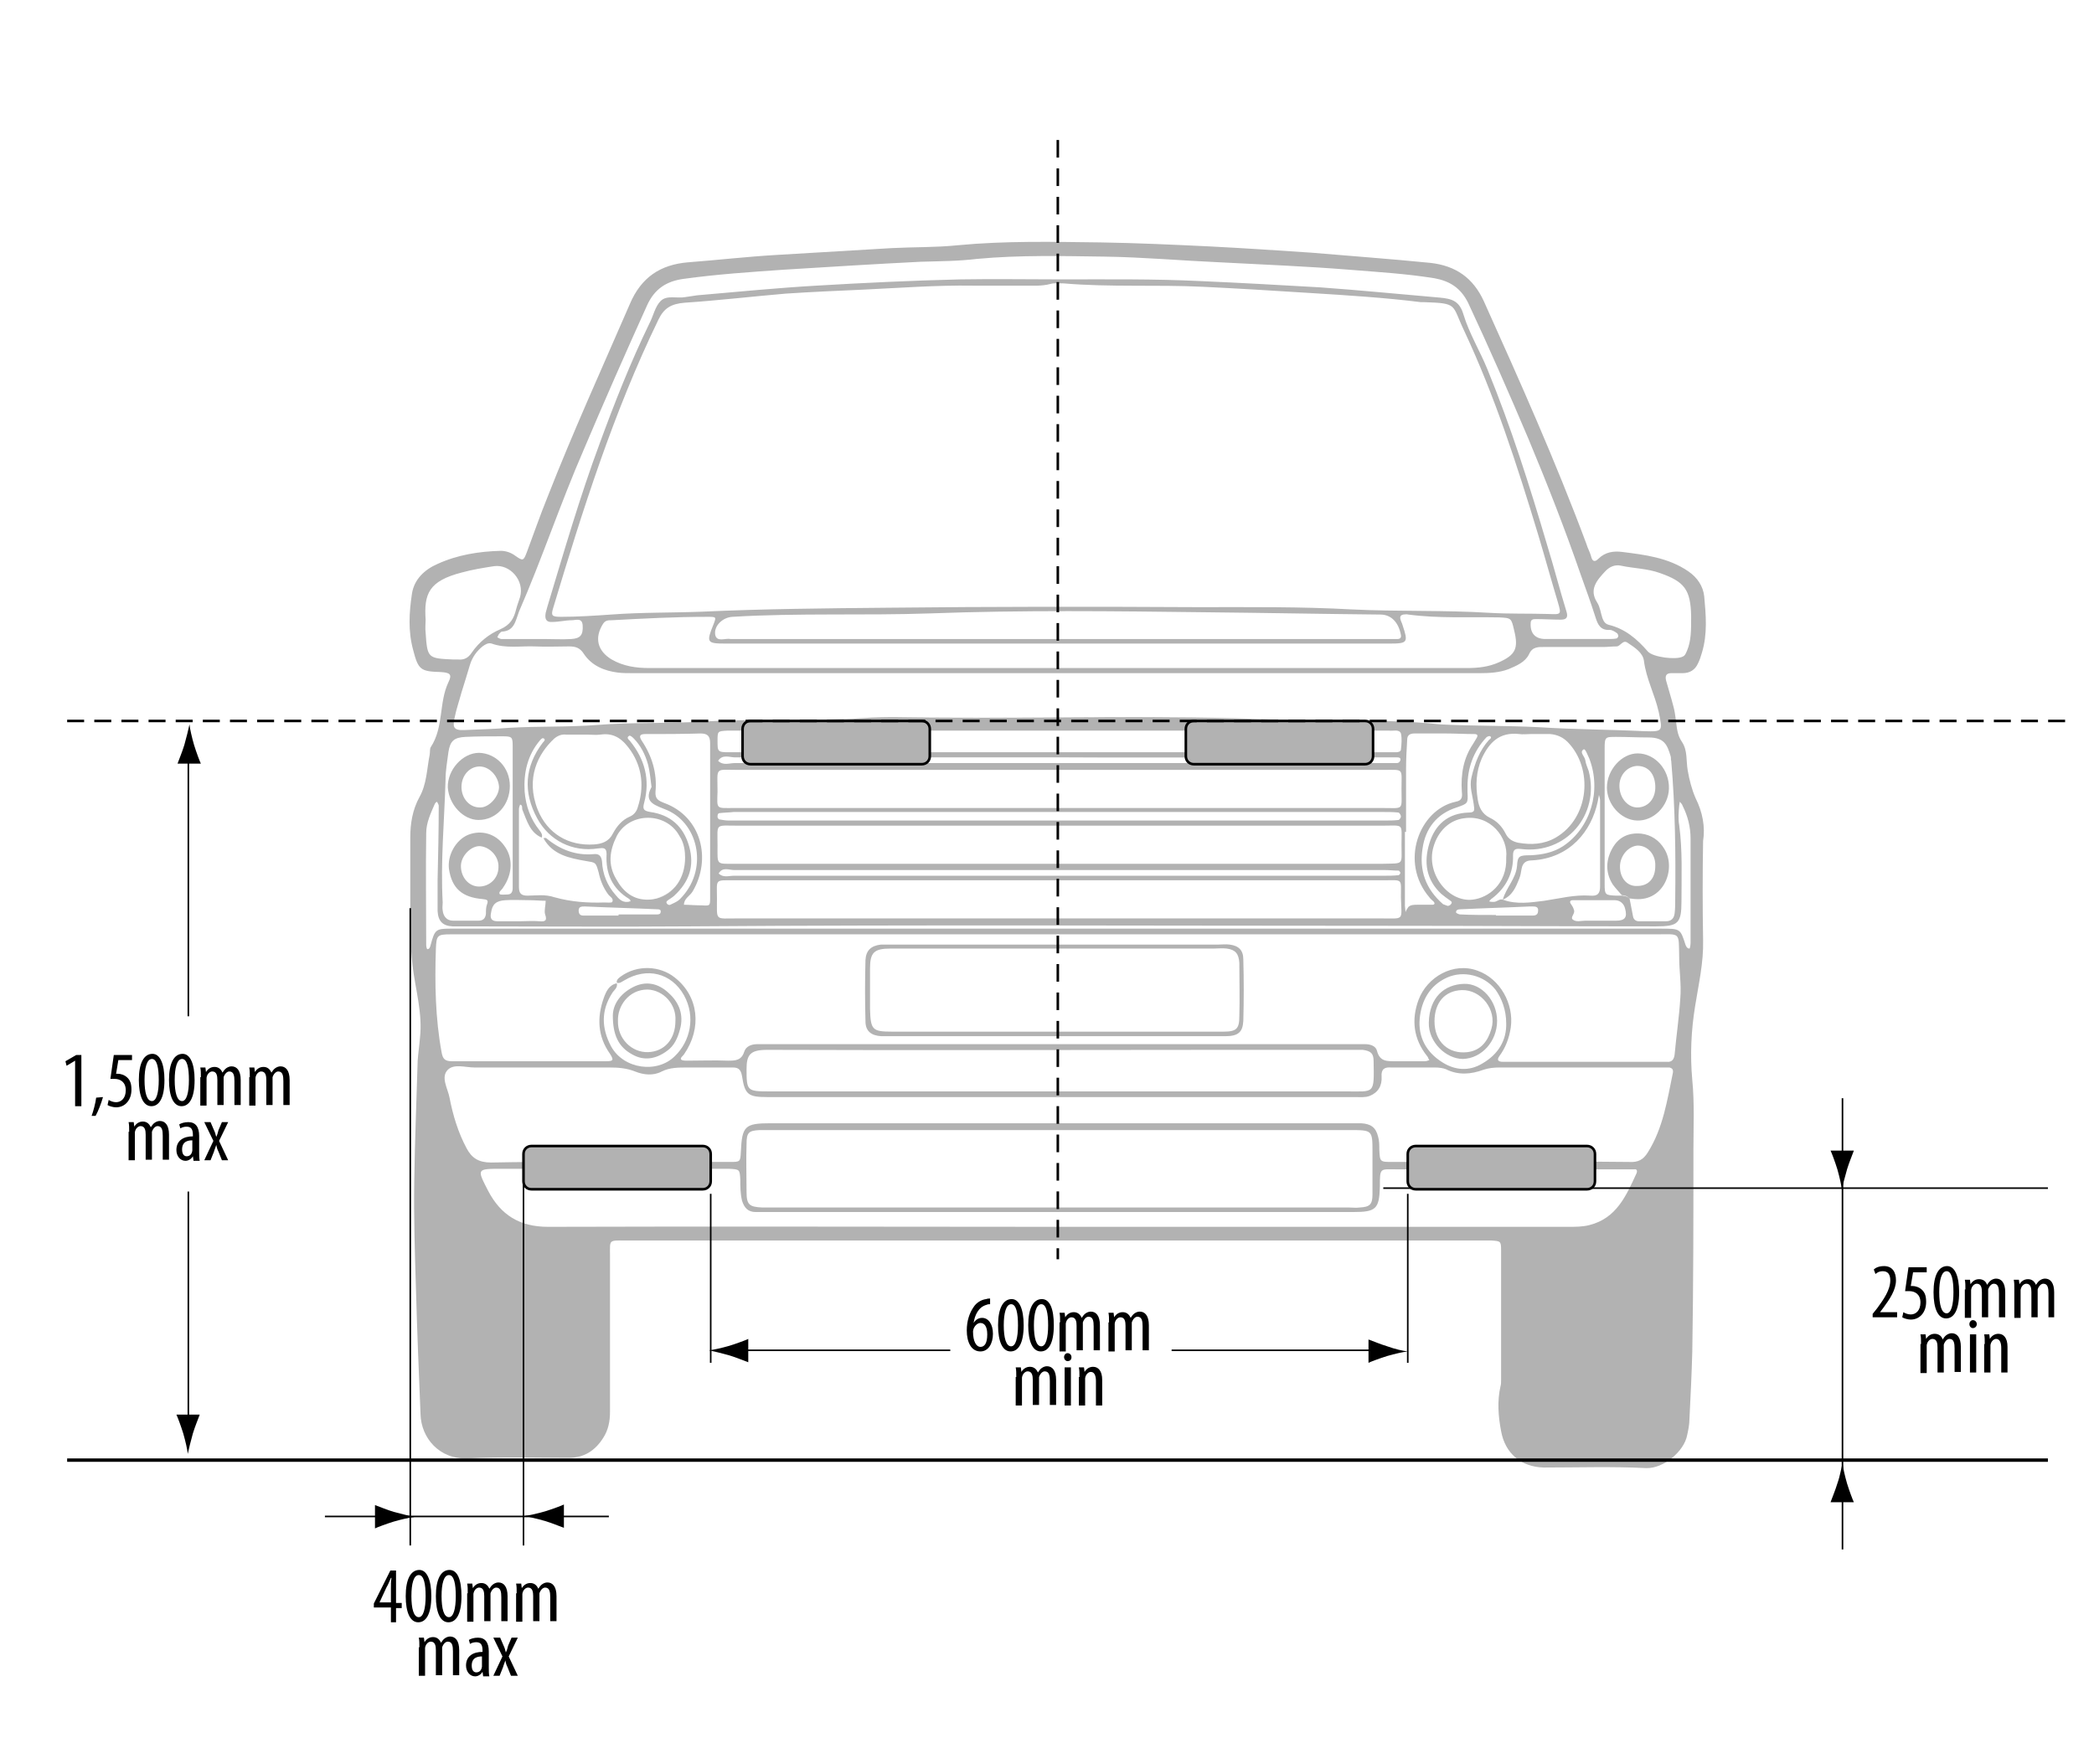 <?xml version="1.0" encoding="UTF-8"?>
<!-- Generator: Adobe Illustrator 19.1.0, SVG Export Plug-In . SVG Version: 6.00 Build 0)  -->
<svg version="1.1" id="Слой_1" xmlns="http://www.w3.org/2000/svg" xmlns:xlink="http://www.w3.org/1999/xlink" x="0px" y="0px" viewBox="0 0 368 310" style="enable-background:new 0 0 368 310;" xml:space="preserve">
<style type="text/css">
	.st0{clip-path:url(#SVGID_2_);fill:#B2B2B2;}
	.st1{clip-path:url(#SVGID_2_);fill:none;stroke:#000000;stroke-width:0.453;}
	.st2{clip-path:url(#SVGID_2_);fill:none;stroke:#000000;stroke-width:0.445;stroke-dasharray:2.985,1.784;}
	.st3{clip-path:url(#SVGID_2_);fill:none;stroke:#000000;stroke-width:0.445;stroke-dasharray:3.097,1.897;}
	.st4{clip-path:url(#SVGID_2_);fill:none;stroke:#000000;stroke-width:0.595;}
	.st5{fill:none;stroke:#000000;stroke-width:0.276;}
	.st6{clip-path:url(#SVGID_4_);}
	.st7{clip-path:url(#SVGID_6_);}
	.st8{clip-path:url(#SVGID_8_);}
	.st9{clip-path:url(#SVGID_10_);}
	.st10{clip-path:url(#SVGID_12_);fill:#B2B2B2;}
	.st11{clip-path:url(#SVGID_12_);fill:none;stroke:#000000;stroke-width:0.453;}
	.st12{clip-path:url(#SVGID_12_);}
	.st13{clip-path:url(#SVGID_14_);}
	.st14{clip-path:url(#SVGID_16_);}
	.st15{clip-path:url(#SVGID_18_);}
	.st16{clip-path:url(#SVGID_20_);}
</style>
<g>
	<defs>
		<rect id="SVGID_1_" x="11.4" y="24.6" width="351.9" height="270"/>
	</defs>
	<clipPath id="SVGID_2_">
		<use xlink:href="#SVGID_1_" style="overflow:visible;"/>
	</clipPath>
	<path class="st0" d="M267.1,129.1c0.6,0.1,1.3,0,2,0c1.1,0,2.3,0,3.4,0c-1.1,0-2.3,0-3.4,0C268.4,129.1,267.8,129.2,267.1,129.1"/>
	<path class="st0" d="M114.1,117.4c24,0,47.9,0,71.9,0h8.8c-3,0-5.9,0-8.8,0C162,117.4,138,117.4,114.1,117.4"/>
	<path class="st0" d="M247.1,135.1c0,3.7,0,7.4,0,11.1v6.8v-6.8C247.1,142.5,247.1,138.8,247.1,135.1"/>
	<path class="st0" d="M96.3,215.6c29.8-0.1,59.7,0,89.5,0c29.9,0,59.9,0,89.8,0c-29.9,0-59.9,0-89.8,0   C156,215.6,126.1,215.5,96.3,215.6"/>
	<path class="st0" d="M156.7,182.1c9.5,0,19,0,28.5,0h8.5h-8.5C175.7,182.1,166.2,182.1,156.7,182.1"/>
	<path class="st0" d="M297.1,156.3L297.1,156.3c0,3.1,0,6.3,0,9.4c0,0.3-0.1,1-0.2,1c-0.4,0-0.6-0.4-0.7-0.7   c-0.9-2.8-0.9-2.8-4.3-2.8c-44.3,0-88.6,0-132.9,0h-79c-0.3,0-0.6,0-0.9,0c-2.5,0-2.7,0.2-3.4,2.8c-0.1,0.4-0.2,0.8-0.6,0.8   c-0.1,0-0.2-0.5-0.2-0.7c0-6.6-0.1-13.1,0-19.7c0-1.8,0.8-3.5,1.5-5.1c0.1-0.2,0.2-0.3,0.4-0.4c0.1,0.2,0.3,0.5,0.3,0.7   c0,4.4-0.1,8.7-0.2,13.1c0,1.8,0,3.6,0,5.4c0.1,1.8,0.9,2.6,2.6,2.7c0.7,0,1.3,0,2,0c13.2,0,26.4,0.1,39.7,0   c40.8-0.3,81.5-0.1,122.3-0.1c15.8,0,31.7,0.1,47.5,0.1c3.9,0,4.5-0.5,4.5-4.4c0-4.5,0.2-8.9-0.4-13.4c-0.2-1.1-0.1-2.3,0-3.4   c0-0.2,0.1-0.5,0.1-0.7c0.2,0.2,0.4,0.4,0.5,0.7c0.9,1.8,1.4,3.7,1.4,5.8C297.1,150.2,297.1,153.3,297.1,156.3 M295.3,175.4   c-0.2,3.3-0.7,6.6-1,9.9c-0.1,0.9-0.5,1.4-1.4,1.3c-0.7,0-1.3,0-2,0c-8.3,0-16.5,0-24.8,0c-0.7,0-1.3,0-2,0c-0.8,0-1.1-0.3-0.6-1   c1.1-1.5,1.7-3.1,2-5c0.6-4.2-1.9-8.6-5.8-10c-4.3-1.6-8.9,1.1-10.4,5.1c-1.3,3.5-0.9,6.9,1.5,9.9c0.2,0.2,0.2,0.5,0.4,0.7   c-0.3,0.1-0.5,0.2-0.8,0.2c-1.7,0-3.4,0-5.1,0c-1.5,0-2.8,0.1-3.3-1.8c-0.2-0.9-1.2-1.2-2.1-1.2c-0.6,0-1.1,0-1.7,0H134.8   c-0.6,0-1.1,0-1.7,0c-1.1,0-2,0.4-2.3,1.3c-0.5,1.6-1.6,1.6-2.9,1.6c-2.4-0.1-4.7,0-7.1,0c-0.4,0-0.9,0-1.1-0.2   c-0.2-0.3,0.3-0.6,0.5-0.9c3.2-4.6,2.6-10.2-1.6-13.5c-2.6-2.1-6.6-2.3-9.5-0.2c-0.4,0.3-0.8,0.6-0.7,1.1c0.5,0.2,0.9-0.2,1.3-0.4   c4-2.4,8.3-1.3,10.5,2.6c2.1,3.8,1.1,8.1-1.6,10.7c-3.1,3.1-9,2.3-11.2-1.7c-1.7-3.2-1.8-6.3,0.2-9.4c0.3-0.5,1-0.9,0.8-1.7   c-1.4,0.3-1.9,1.5-2.3,2.6c-1.2,3.4-1.1,6.7,1.1,9.8c0.7,1.1,0.6,1.3-0.7,1.3c-9,0-18.1,0-27.1,0c-1.2,0-1.6-0.4-1.8-1.6   c-1.1-6-1.2-12.1-1-18.1c0.1-2.4,0.2-2.6,2.6-2.6c11.5,0,23,0,34.5,0c59.1,0,118.2,0,177.4,0c4.3,0,3.9-0.5,4,4   C295.1,170.6,295.5,173,295.3,175.4 M249.5,179c0.3-3.1,1.7-5.8,4.8-7.2c2.9-1.3,6.5-0.4,8.5,2.1c1.1,1.5,1.9,3.6,1.9,5.9   c0.1,3-1.4,5.5-4.2,7.1c-2.3,1.4-4.8,1.2-7-0.2C250.6,184.9,249.2,182.2,249.5,179 M135.2,191.8c-3.9,0-4-0.1-4-3.9   c0-2.5,0.6-3.4,3.6-3.4c26.9,0.1,53.8,0,80.7,0c7.3,0,14.6,0,22,0c0.7,0,1.3,0,2,0c1.4,0.2,1.9,0.6,1.9,2c0.1,5.9,0.2,5.3-4.9,5.3   c-16.8,0-33.7,0-50.5,0v0C169,191.8,152.1,191.8,135.2,191.8 M294,188.5c-1,4.8-1.7,9.7-4.4,14c-0.8,1.3-1.7,1.8-3.3,1.7   c-6.9-0.1-13.9,0-20.8,0c-6.9,0-13.9,0-20.8,0c-2.2,0-2.2,0-2.3-2.2c0-0.8,0-1.5-0.2-2.2c-0.4-1.7-1.3-2.3-3-2.4c-0.7,0-1.3,0-2,0   c-33.9,0-67.9,0-101.8,0c-4.5,0-5,0.5-5.2,5c-0.1,1.8-0.1,1.8-2,1.8c-3.8,0-7.6,0-11.4,0c-10.2,0-20.3-0.1-30.5,0.1   c-2.2,0-3.4-0.8-4.3-2.5c-1.5-2.8-2.4-5.8-3-8.9c-0.3-1.6-1.6-3.6-0.3-4.9c1.1-1.1,3.1-0.4,4.7-0.4c7.9,0,15.8,0,23.7,0   c1.5,0,3,0.1,4.5,0.7c1.5,0.6,3.2,0.8,4.7,0c1.4-0.7,2.9-0.7,4.5-0.7c2.7,0,5.3,0,8,0c1,0,1.4,0.4,1.6,1.5c0.5,3.3,1.1,3.7,4.5,3.7   c34.4,0,68.8,0,103.3,0c0.8,0,1.7,0.1,2.5-0.2c1.5-0.6,2.2-1.8,2.1-3.4c-0.1-1.3,0.5-1.7,1.7-1.6c2.6,0,5.1,0,7.7,0   c0.7,0,1.4,0.1,1.9,0.3c2.2,1.1,4.4,0.9,6.6,0.1c0.9-0.3,1.8-0.4,2.8-0.4c9.5,0,19,0,28.5,0c0.5,0,1,0,1.4,0   C293.7,187.7,294.1,187.8,294,188.5 M131.2,209.5c0-2.9-0.1-5.7,0-8.5c0-2,0.4-2.3,2.3-2.4c0.6,0,1.1,0,1.7,0h51.3v0   c16.9,0,33.8,0,50.7,0c4,0,4,0,4,3.9c0,2.5,0,4.9,0,7.4c0,1.8-0.5,2.2-2.2,2.3c-0.7,0.1-1.3,0-2,0H135.3c-0.5,0-0.9,0-1.4,0   C131.7,212.1,131.2,211.7,131.2,209.5 M287.6,206.2c-1.8,3.9-3.5,7.9-8.3,9.1c-1.2,0.3-2.4,0.3-3.7,0.3c-29.9,0-59.9,0-89.8,0   c-29.8,0-59.7-0.1-89.5,0c-5,0-8.3-2.1-10.5-6.3c-2-3.9-2.1-3.9,2.4-3.9h38.2c0.6,0,1.1,0,1.7,0c1.9,0.1,1.9,0.1,2,1.9   c0,1.2,0,2.4,0.3,3.7c0.4,1.3,1.1,2,2.4,2c0.8,0,1.5,0,2.3,0c34.2,0,68.4,0,102.7,0c4,0,4.6-0.5,4.7-4.5c0-3.4,0-3,3.1-3   c13.2,0,26.4,0,39.6,0c0.7,0,1.3,0,2,0C287.6,205.4,287.8,205.7,287.6,206.2 M78.3,137c0-1.6,0.3-3.2,0.5-4.8c0.3-2,1-2.6,3-2.7   c2.2-0.1,4.4-0.1,6.5-0.1c1.7,0,1.8,0.1,1.8,1.8c0,4.1,0,8.2,0,12.2c0,4.1,0,8.2,0,12.2c0,0.7,0.1,1.6-1,1.6   c-0.5,0-1.2,0.1-1.3-0.1c-0.2-0.4,0.4-0.7,0.6-1.1c1.7-2.4,1.8-5.3,0.2-7.4c-1.5-2.1-4-2.8-6.3-1.9c-2.2,0.9-3.7,3.6-3.4,6   c0.5,3.4,2.3,5,5.9,5.3c0.7,0.1,1.1,0.1,0.8,0.9c-0.2,0.5-0.2,1.1-0.2,1.7c-0.1,0.8-0.5,1.2-1.3,1.2c-1.5,0-3,0-4.5,0   c-1.1,0-1.7-0.8-1.8-1.8c-0.1-0.5,0-0.9,0-1.4C77.4,151.4,78.1,144.2,78.3,137 M74.8,111.2c-0.1-0.8,0-1.7,0-2.3   c-0.3-4.5,0.5-6.8,6.4-8.3c1.8-0.5,3.7-0.8,5.6-1.1c2.9-0.4,5.4,2.6,4.6,5.4c-0.2,0.7-0.5,1.4-0.7,2.2c-0.4,1.6-1,2.7-2.8,3.5   c-1.9,0.8-3.7,2.2-5,4.1c-0.6,0.9-1.3,1.3-2.4,1.2c-0.3,0-0.6,0-0.8,0C75.2,115.7,75.1,115.7,74.8,111.2 M102.6,79   c3.6-8.5,7.3-16.9,11.1-25.3c1.3-2.9,3.4-4.3,6.5-4.7c5.8-0.8,11.7-1.2,17.5-1.6c8-0.5,16.1-1,24.1-1.4c3.3-0.1,6.6-0.1,9.9-0.5   c7.5-0.7,15-0.5,22.5-0.4c6.7,0.1,13.4,0.7,20.2,1c7.6,0.4,15.2,0.7,22.7,1.3c5,0.4,10,0.7,15,1.5c2.7,0.5,4.6,1.7,5.9,4.3   c3.7,7.9,7.2,15.9,10.6,23.9c3.3,7.9,6.4,15.8,9.2,23.9c0.9,2.5,1.8,5,2.6,7.5c0.4,1.3,0.9,2.3,2.5,2.2c0.4,0,0.9,0.3,1.3,0.6   c0.1,0.1,0.2,0.3,0.2,0.5c0,0.1-0.2,0.4-0.3,0.4c-0.5,0.1-0.9,0.1-1.4,0.1c-3.7,0-7.4,0-11.1,0c-1.8,0-2.7-1-2.6-2.8   c0-0.7,0.5-0.7,1-0.7c1.4,0,2.8,0.1,4.3,0.1c1,0,1.3-0.4,1-1.4c-1.2-3.9-2.2-7.8-3.4-11.7c-3.1-10.5-6.4-20.9-10.5-30.9   c-1.3-3.2-3.2-6.3-4.2-9.6c-0.7-2.4-2-2.8-4.2-3c-7-0.6-14-1.3-21-1.8c-7-0.4-14-0.8-21-1.1c-8.2-0.4-16.3-0.3-24.5-0.3   c-5.9,0-11.8-0.1-17.7,0c-8.4,0.2-16.9,0.6-25.3,1.1c-7,0.4-14,1.1-21,1.7c-0.7,0.1-1.3,0.2-2,0.3c-1.5,0.3-3.3-0.4-4.4,0.7   c-1,1-1.3,2.7-2,4c-3.3,6.8-6.1,13.9-8.7,21c-3.5,9.4-6.3,19.1-9.2,28.7c-0.1,0.4-0.2,0.7-0.3,1.1c-0.2,1.1,0.1,1.7,1.2,1.6   c1.1,0,2.3-0.3,3.4-0.3c0.7,0,1.8-0.5,1.9,0.9c0.1,1.7-0.4,2.3-2,2.4c-1.6,0.1-3.2,0-4.9,0c-2.5,0-4.9,0-7.4,0   c-0.2,0-0.5-0.2-0.7-0.3c0.1-0.2,0.2-0.5,0.4-0.7c0.1-0.1,0.3-0.3,0.4-0.3c2.2-0.1,2.4-1.9,3-3.5C95.3,98.1,98.5,88.4,102.6,79    M282.2,100.3c0.7-0.7,1.6-1.1,2.6-0.9c2.3,0.5,4.7,0.5,6.9,1.3c4.3,1.5,5.4,2.9,5.5,7.5c0,0.3,0,0.6,0,0.4c0,2.2,0,4-0.7,5.7   c-0.2,0.4-0.3,0.9-0.8,1.1c-1.2,0.6-5.2,0.1-6.1-0.9c-1.9-2.2-4-4-6.9-4.7c-0.7-0.2-0.9-0.7-1.1-1.2c-0.3-0.9-0.4-1.9-0.9-2.7   C279.2,103.6,280.6,102,282.2,100.3 M264.1,158.1c-0.6-0.2-1,0.4-1.6,0.4c-0.3,0-0.5,0-0.8-0.1c0.2-0.2,0.3-0.4,0.5-0.5   c2.5-1.9,3.8-4.5,3.7-7.6c0-1.1,0.5-1.2,1.4-1.1c7.9,1,13.9-6,11.9-13.7c-0.2-0.6-0.5-1.2-0.6-1.9c-0.1-0.7-1.1-1.4-0.3-1.9   c0.3-0.2,0.7,1,1,1.6c2.2,5.7,0.2,12.2-4.6,15.4c-1.7,1.1-3.6,1.5-5.7,1.6c-2,0-2.3,0.1-2.4,1.9C266.4,154.4,264.7,156,264.1,158.1   c1.7-0.7,2.3-2.2,2.9-3.7c0.2-0.5,0.3-1.1,0.4-1.7c0.2-1.1,0.8-1.5,1.9-1.5c6.6-0.4,10.4-5.1,11.5-10.4c0.1-0.4,0.1-0.7,0.2-1.1   c0.1,0.3,0.2,0.7,0.2,1c0,5,0,10.1,0,15.1c0,1.3-0.5,1.7-1.7,1.6c-2.8-0.2-5.4,0.5-8.1,0.9C269,158.6,266.5,159,264.1,158.1    M251.9,148.9c0.8-2.9,2.9-4.8,5.4-5.1c4.6-0.7,7.8,3.4,7.4,6.9c0.2,4.7-3.2,7.1-5.9,7.4C254.5,158.6,250.6,153.5,251.9,148.9    M250,149.1c0.5-3.5,2.5-6.1,6-7.2c2-0.7,2-0.7,1.9-2.7c0-0.3,0-0.6,0-1c0-3.2,1-6.1,3.3-8.6c0.2-0.2,0.6-0.3,0.7-0.2   c0.3,0.2,0,0.5-0.2,0.6c-1.7,1.9-2.5,4.1-3.1,6.6c-0.4,1.7,0.2,3.2,0.4,4.8c0.1,0.9,0.3,1.4-0.9,1.4c-3.6,0.1-5.9,2.1-6.9,5.4   c-1,3.3-0.6,6.4,2.1,8.9c0.5,0.4,1,0.8,1.6,1.2c0.3,0.2,0.3,0.4,0,0.7c-0.1,0.1-0.3,0.2-0.5,0.2c-0.3-0.1-0.5-0.2-0.8-0.3   C250.5,156.2,249.4,152.9,250,149.1 M247.1,146.2c0-3.7,0-7.4,0-11.1c0-1.7,0.1-3.4,0.2-5.1c0-0.9,0.6-1.1,1.3-1.1   c1.8,0,3.6,0,5.4,0c1.7,0,3.4,0.1,5.1,0.1c0.5,0,0.7,0.2,0.4,0.7c-0.2,0.3-0.4,0.7-0.6,1c-1.7,2.5-2.2,5.3-2,8.4   c0.1,0.9,0.1,1.6-1.1,1.8c-6.4,1.4-9.9,10.6-4.6,16.8c0.2,0.3,0.5,0.5,0.8,0.8c0.2,0.3,0.1,0.5-0.3,0.5c-0.9,0-1.7,0-2.6,0   c-0.6,0-1.2,0-1.6,0.4c-0.2,0.3-0.4,0.6-0.5,0.9c0-0.4-0.1-0.8-0.1-1.1c0-2.1,0-4.2,0-6.3V146.2z M275.5,130.4   c4.5,4.6,3.9,13.3-2.1,16.8c-2.1,1.2-4.3,1.3-6.6,0.9c-0.9-0.2-1.7-0.6-2.2-1.6c-0.6-1.2-1.5-2.2-2.8-2.8c-1.4-0.7-1.9-1.9-2.1-3.2   c-0.4-2.5-0.3-4.9,0.7-7.2c1.3-2.8,3.1-4.7,6.6-4.3c0.6,0.1,1.3,0,2,0c1.1,0,2.3,0,3.4,0C273.7,129.1,274.7,129.6,275.5,130.4    M261.8,107.7c-8.1-0.5-16.1-0.2-24.2-0.6c-9-0.5-18-0.4-27.1-0.4c-18.2-0.1-36.3-0.1-54.5,0.1c-10.9,0.1-21.8,0.2-32.7,0.7   c-5.3,0.2-10.6,0.1-15.9,0.5c-2.9,0.2-5.9,0.4-8.8,0.4c-1.6,0-1.8-0.2-1.4-1.5c5.2-17.3,10.6-34.4,18.5-50.7c1-2.1,2.3-2.8,4.6-3   c6-0.4,11.9-1.1,17.8-1.6c4.5-0.3,9.1-0.5,13.6-0.7c6.4-0.3,12.9-0.8,19.3-0.7c3,0,6.1,0,9.1,0c1.5,0,3,0.1,4.5-0.3   c0.7-0.2,1.5-0.1,2.3-0.1c8.2,0.7,16.3,0.2,24.5,0.6c6.3,0.3,12.7,0.7,19,1.1c6.4,0.4,12.9,0.8,19.3,1.6c0.2,0,0.4,0,0.6,0   c6,0.2,4.8,0.4,7,5c5.4,11.5,9.3,23.6,13,35.8c1.2,4,2.3,8,3.5,12c0.6,2.1,0.6,2.1-1.7,2C268.6,107.8,265.2,107.9,261.8,107.7    M128.7,108.4c11.6-0.7,23.2-0.2,34.7-0.6c16.2-0.6,32.5-0.4,48.7-0.2c10.1,0.1,20.3,0.3,30.5,0.4c1.9,0,3.2,1.4,3.6,3.6   c0.1,0.5-0.2,0.7-0.6,0.7c-0.9,0-1.7,0-2.6,0c-19,0-38,0-57,0h-56.7c-0.3,0-0.6,0-0.9,0c-0.9-0.2-2.4,0.6-2.7-0.7   C125.4,110,127,108.5,128.7,108.4 M127.5,113.1c38.9,0,77.8,0,116.7,0c3.2,0,3.3-0.2,2.3-3.2c-0.1-0.4-0.3-0.7-0.4-1.1   c-0.1-0.5,0.1-0.7,0.5-0.8c0.3,0,0.6-0.1,0.9,0c5.3,0.7,10.6,0.4,15.9,0.5c2.2,0.1,2.2,0.1,2.7,2.3c0.8,3.2,0.2,4.3-2.7,5.6   c-1.8,0.8-3.6,1-5.6,1c-21,0-42,0-63,0H186c-24,0-47.9,0-71.9,0c-2.3,0-4.5-0.3-6.6-1.5c-2.5-1.5-3.1-3.8-1.5-6.3   c0.4-0.6,0.9-0.6,1.5-0.6c5.6-0.3,11.2-0.6,16.8-0.6c1.6,0,1.6,0,1.1,1.3C124.1,112.9,124.2,113.1,127.5,113.1 M121.7,156.7   c3.4-5.7,1.6-13.2-5-15.6c-1-0.4-1.6-0.7-1.5-2c0.3-3.2-0.6-6.2-2.4-8.9c-0.6-0.9-0.3-1.2,0.6-1.2c3.2,0,6.5,0,9.7-0.1   c1.2,0,1.7,0.4,1.7,1.7c0,4.6,0,9.3,0,14c0,4.4,0,8.7,0,13.1c0,1.5,0,1.5-1.5,1.4c-0.1,0-0.2,0-0.3,0c-0.9,0-1.9-0.1-2.8-0.1   C120.2,157.9,121.2,157.5,121.7,156.7 M117.4,158.2c0.4-0.3,0.8-0.5,1.1-0.8c2.6-2.4,3.6-5.2,2.6-8.7c-1-3.5-3.3-5.5-6.8-6   c-1.2-0.2-1.4-0.5-1.1-1.6c1.1-4.1,0.1-7.7-2.5-10.9c-0.2-0.2-0.7-0.6-0.1-0.9c0.1-0.1,0.5,0.2,0.7,0.4c1.3,1.3,2.1,2.9,2.6,4.7   c0.3,1.2,0.4,2.4,0.6,3.9c-1.5,2.8,0.7,3.2,2.8,4.1c5.6,2.5,7.2,10.6,2.2,15.6c-0.5,0.5-1.1,0.7-1.7,1c-0.1,0.1-0.4,0-0.5-0.1   C117,158.6,117.1,158.4,117.4,158.2 M115.4,157.9c-0.4,0.1-0.9,0.2-1.4,0.2c-2.7,0.1-4.5-1.4-5.7-3.6c-1.5-2.5-1.2-5,0.1-7.6   c2.1-4,8.1-4.3,10.7-0.5c0.2,0.3,0.4,0.7,0.6,1c0.5,1,0.7,2.1,0.7,3.3C120.4,154.4,118.4,157.1,115.4,157.9 M102.8,159.3   c4.3,0.2,8.5,0.3,12.8,0.5c0.3,0,0.6,0.1,0.5,0.5c0,0.3-0.3,0.4-0.6,0.4c-2.3,0-4.6,0-6.8,0v0.2c-1.9,0-3.8,0-5.7,0   c-0.6,0-1.2,0.1-1.3-0.7C101.6,159.3,102.2,159.3,102.8,159.3 M97.4,129.8c0.6-0.5,1.3-0.8,2.1-0.7c1.2,0,2.5,0,3.7,0v0   c0.8,0,1.5,0.1,2.3,0c2.6-0.4,4.1,1,5.4,2.9c2,3,2.3,6.4,1.2,9.8c-0.2,0.8-0.7,1.4-1.4,1.7c-1.4,0.6-2.3,1.7-3,3   c-0.7,1.4-1.9,1.8-3.3,1.9c-4.5,0.3-8.2-1.9-9.9-6.1C92.3,136.7,94.6,132.4,97.4,129.8 M92.7,157.4c-1.1,0-1.5-0.4-1.5-1.5   c0-4.6,0-9.1,0-13.7c0-0.3,0.1-0.5,0.2-0.8c0.5,0.1,0.3,0.6,0.4,0.9c0.8,1.9,1.3,4,3.4,4.9c0.2-0.5-0.1-0.9-0.4-1.3   c-1.6-2-2.4-4.3-2.6-6.8c-0.2-3.3,0.5-6.4,2.7-9c0.2-0.2,0.4-0.5,0.7-0.3c0.3,0.2,0,0.5-0.2,0.7c-3.2,4.2-3.5,8.7-1,13.3   c2.1,3.9,6.2,6,10.7,5.3c0.9-0.1,1.5-0.2,1.5,1c-0.2,3.4,1,6.1,4,7.9c0.1,0.1,0.2,0.2,0.2,0.4c-0.2,0-0.3,0.1-0.5,0.1   c-1,0.1-1.6-0.6-2.1-1.2c-1.5-1.7-2.3-3.7-2.4-5.9c-0.1-0.9-0.5-1.4-1.4-1.3c-3.2,0.3-6-0.8-8.4-2.8c-0.1-0.1-0.4,0-0.5,0   c1.6,2.9,4.5,3.5,7.4,4c1.8,0.3,1.8,0.2,2.3,2c0.3,1.4,0.8,2.7,1.7,3.9c0.3,0.4,1,0.7,0.7,1.3c-0.1,0.2-0.9,0.1-1.4,0.1   c-2.9,0.1-5.8-0.1-8.7-0.9C95.7,157.1,94.2,157.4,92.7,157.4 M84.2,155.8c-1.8,0-3.2-1.6-3.2-3.6c0-1.8,1.8-3.6,3.4-3.5   c1.8,0.2,3.3,1.9,3.2,3.7C87.6,154.3,86.1,155.8,84.2,155.8 M87.4,161.9c-1.1,0-1.3-0.6-1.1-1.5c0.2-1.5,0.9-2.1,2.5-2.2   c1.4-0.1,2.8,0,4.3,0c0.9,0,1.9,0.1,2.8,0.1c0,0.8-0.3,1.7-0.1,2.4c0.4,1.1,0,1.3-1,1.2c-1.1-0.1-2.3,0-3.4,0v0   C90.1,161.9,88.7,161.9,87.4,161.9 M235.4,126.5c-2.9,0-6.8,0.1-10.7,0c-20.3-0.9-40.7-0.2-61-0.4c-4,0-8-0.2-12,0.1   c-9.4,0.6-18.8,0.1-28.2,0.6c-6.2,0.4-12.4,0.1-18.5,0.6c-5.1,0.4-10.3,0.2-15.4,0.5c-2.6,0.2-5.3,0.3-8,0.4   c-2.1,0.1-2-0.7-1.7-2.2c0.3-1.5,0.8-2.9,1.2-4.4c0.5-1.6,1-3.2,1.5-4.9c0.4-1.3,1.2-2.4,2.2-3.2c0.4-0.3,1-0.7,1.6-0.5   c2.5,0.9,5.1,0.4,7.6,0.5c2,0.1,4,0,6,0c1.1,0,1.9,0.2,2.6,1.3c1.4,2.1,3.6,3,6,3.3c0.8,0.1,1.7,0.1,2.6,0.1c49.6,0,99.3,0,148.9,0   c1.7,0,3.4-0.1,5-0.7c1.4-0.6,2.9-1.2,3.6-2.6c0.6-1.4,1.7-1.3,2.8-1.3c3.4,0,6.8,0,10.3,0c0.7,0,1.5-0.1,2.3-0.1   c0.7,0,1.1-1.3,2-0.6c1.2,0.8,2.6,1.7,2.8,3.1c0.4,3.2,1.9,5.9,2.6,9c0.7,3.4,0.8,3.5-2.5,3.4c-6.2-0.3-12.3-0.3-18.5-0.7   c-5.8-0.3-11.6-0.2-17.4-0.5C247.6,126.7,242,126.7,235.4,126.5 M246.2,131.7c0,0.4-0.5,0.5-0.9,0.5c-0.7,0-1.3,0-2,0   c-38,0-76,0-114,0c-0.4,0-0.8,0-1.1,0c-2.1,0-2.1-0.1-2.1-2c0-1.7,0-1.7,1.7-1.8c0.7,0,1.3,0,2,0h56.7h55.9c0.6,0,1.2,0,1.7,0   c0.7,0.1,1.8-0.3,2.1,0.5C246.4,129.8,246.3,130.8,246.2,131.7 M246.2,143.5c0,0.2-0.3,0.6-0.4,0.6c-0.8,0.1-1.7,0.1-2.6,0.1   c-34.8,0-69.5,0-104.3,0c-3.6,0-7.2,0-10.8,0c-0.6,0-1.1-0.1-1.7-0.2c-0.1,0-0.3-0.3-0.3-0.4c0-0.3,0-0.6,0.3-0.7   c0.8-0.1,1.7-0.1,2.5-0.2c19.1,0,38.2,0,57.3,0c19,0,38,0,57,0c0.9,0,1.7,0,2.6,0.1C246,142.9,246.2,143.3,246.2,143.5    M126.2,133.7c0.8-1.2,2-0.6,3-0.6c19,0,38,0,57,0c18.9,0,37.8,0,56.8,0c0.9,0,1.7,0,2.6,0c0.3,0,0.6,0.1,0.5,0.5   c-0.1,0.3-0.3,0.5-0.6,0.5c-0.8,0-1.5,0-2.3,0c-38,0-76.1,0-114.1,0C128.2,134.1,127.1,134.6,126.2,133.7 M129.8,135.3   c37.7,0,75.4,0,113.2,0c3.8,0,3.3-0.4,3.3,3.3c0,3.9,0.5,3.4-3.3,3.4c-18.9,0-37.8,0-56.7,0c-19.1,0-38.2,0-57.3,0   c-3.2,0-3,0.3-2.9-2.9C126.1,134.7,125.5,135.3,129.8,135.3 M243,151.8c-18.9,0-37.8,0-56.7,0c-19,0-38,0-57,0   c-3.5,0-3.2,0.3-3.2-3.2c0-4-0.5-3.5,3.5-3.5c37.8,0,75.6,0,113.4,0c3.8,0,3.3-0.5,3.3,3.3C246.3,152.1,246.8,151.7,243,151.8    M126.3,153.5c0.7-1.2,1.8-0.6,2.7-0.6c38.1,0,76.2,0,114.3,0c0.8,0,1.7,0.1,2.5,0.1c0.1,0,0.3,0.3,0.3,0.4c0,0.1-0.2,0.4-0.3,0.4   c-0.9,0.1-1.7,0.1-2.5,0.1c-19,0-38,0-57,0c-19.1,0-38.2,0-57.3,0C128.1,153.9,127.1,154.3,126.3,153.5 M242.7,161.4   c-37.7,0-75.4,0-113.2,0c-3.9,0-3.5,0.5-3.5-3.5c0-3.5-0.5-3.2,3.2-3.2c19.1,0,38.2,0,57.3,0c18.9,0,37.8,0,56.7,0c3.4,0,3-0.4,3,3   C246.3,161.9,246.9,161.4,242.7,161.4 M256.6,160.7c-0.2,0-0.6-0.2-0.7-0.3c-0.1-0.5,0.4-0.6,0.7-0.6c4.1-0.2,8.1-0.3,12.2-0.5   c0.2,0,0.4,0,0.6,0c0.5,0,1,0.1,0.9,0.8c0,0.6-0.4,0.8-0.9,0.8c-2.2,0-4.4,0-6.5,0v-0.1C260.7,160.8,258.6,160.8,256.6,160.7    M276.6,159.9c-0.1-0.4-0.3-0.7-0.5-1c-0.3-0.4-0.2-0.7,0.3-0.7c2.5,0,4.9,0,7.4,0c0.9,0,1.6,0.6,1.8,1.5c0.4,1.5,0,2.1-1.6,2.1   c-1.1,0-2.3,0-3.4,0c-0.7,0-1.3,0-2,0c-0.7,0-1.6,0.3-2.2-0.2C275.9,161.2,276.9,160.5,276.6,159.9 M293.6,132.9   c0.1,0.3,0,0.6,0.1,0.8c0.7,8.1,0.8,16.3,0.7,24.5c0,0.8,0,1.5-0.1,2.3c-0.1,0.9-0.6,1.4-1.5,1.4c-1.6,0-3.2,0-4.8,0   c-0.5,0-0.9-0.3-1-0.8c-0.2-1-0.4-2-0.6-3.1c-0.3-0.5-0.8-0.5-1.3-0.6c-0.4,0-0.8,0-1.1,0c-1.9-0.1-2-0.1-2-2.1   c0-7.9,0-15.8,0-23.7c0-2.1,0.1-2.1,2-2.1c1.9,0,3.8,0.1,5.7,0.1C292.5,129.6,293,130.9,293.6,132.9 M298,140.3   c-0.7-1.6-1.1-3.2-1.4-4.9c-0.3-1.7,0-3.5-1-5c-0.9-1.3-0.9-2.6-1.1-4c-0.1-0.7-0.2-1.5-0.4-2.2c-0.4-1.6-0.9-3.1-1.3-4.6   c-0.2-0.8,0-1.3,0.9-1.3c0.7,0,1.3,0,2,0c1.3,0,2.2-0.6,2.7-1.7c0.3-0.6,0.5-1.2,0.7-1.9c1-3.3,0.7-6.6,0.4-9.9   c-0.2-1.8-1.2-3.3-2.8-4.4c-3.5-2.4-7.6-2.9-11.6-3.4c-1.5-0.2-3,0-4.2,1.2c-0.7,0.7-1.1,0.4-1.3-0.5c-0.2-0.7-0.6-1.4-0.8-2.1   C273.4,81.1,267.1,67,260.8,53c-1.9-4.2-5-6.3-9.4-6.8c-7-0.7-14-1.2-21-1.8c-6-0.4-11.9-0.8-17.9-1.1c-6.3-0.3-12.7-0.6-19.1-0.7   c-8.3-0.1-16.7-0.3-25.1,0.5c-3.9,0.4-7.8,0.3-11.6,0.5c-6.7,0.4-13.4,0.8-20.2,1.2c-5.2,0.3-10.4,0.9-15.6,1.3   c-4.8,0.4-8.2,2.6-10.2,7.3c-4.9,11.3-10,22.5-14.5,34c-1.3,3.2-2.4,6.4-3.6,9.6c-0.6,1.6-0.7,1.6-2,0.7c-0.8-0.6-1.7-0.9-2.6-0.9   c-3.8,0.1-7.6,0.7-11.1,2.3c-2.3,1-4.1,2.7-4.5,5.2c-0.5,3.3-0.7,6.6,0.2,9.9c0.9,3.5,1.3,3.8,4.8,3.9c1.7,0.1,2.1,0.4,1.4,1.8   c-1.7,3.6-0.8,7.9-3.1,11.4c-0.2,0.3-0.1,0.9-0.2,1.4c-0.5,2.5-0.5,5.1-1.8,7.4c-1.2,2.2-1.6,4.6-1.6,7.1c0,5.5,0,11,0,16.5   c0,2,0.2,4,0.4,6c0.5,4.2,1.8,8.4,1.3,12.7c-0.1,1.3-0.3,2.6-0.4,4c-0.2,7-0.5,14-0.6,21.1c-0.1,6.4,0.1,12.7,0.3,19.1   c0.2,7.3,0.5,14.6,0.8,21.9c0.1,4.2,3.3,8,8.3,7.8c5.9-0.3,11.8-0.1,17.7-0.1c2.8,0,4.7-1.3,6.1-3.5c0.9-1.4,1.2-2.9,1.2-4.6   c0-9.1,0-18.3,0-27.4c0-2.9-0.3-2.7,2.8-2.7c0.6,0,1.1,0,1.7,0h73.6h74.7c0.7,0,1.3,0,2,0c1.7,0.1,1.8,0.1,1.8,1.7   c0,7.6,0,15.2,0,22.8c0,0.4,0,0.8-0.1,1.1c-0.6,2.6-0.4,5.3,0.1,7.9c0.7,3.9,3.5,6.3,7.5,6.4c6,0,12-0.2,18,0.1   c3.1,0.1,6.7-3,7.2-5.8c0.2-0.9,0.4-1.9,0.4-2.8c0.2-4,0.4-8,0.5-11.9c0.2-11.8,0.2-23.6,0.2-35.4c0-4.1,0.2-8.2-0.2-12.3   c-0.4-4.4-0.2-8.7,0.5-13c0.6-3.8,1.5-7.6,1.4-11.6c-0.1-5.8-0.1-11.6,0-17.4C299.7,145.3,299.2,142.7,298,140.3"/>
	<path class="st0" d="M120.4,150.7c0-1.2-0.2-2.3-0.7-3.3C120.2,148.4,120.4,149.5,120.4,150.7c0,3.7-2,6.4-5,7.1   C118.4,157.2,120.4,154.4,120.4,150.7"/>
	<path class="st0" d="M243.1,133.1c-18.9,0-37.8,0-56.8,0c-19,0-38,0-57,0c19,0,38,0,57,0C205.2,133,224.2,133,243.1,133.1"/>
	<path class="st0" d="M284.7,152.1c0.1-1.8,1.5-3.4,3.1-3.5c1.8,0,3.2,1.6,3.1,3.6c0,2.2-1.2,3.5-3.2,3.5   C285.9,155.8,284.6,154.2,284.7,152.1 M292.5,149.2c-0.9-1.5-2.3-2.5-4.1-2.7c-2.2-0.2-3.9,0.6-5,2.5c-1.2,2.1-1.3,4.3,0,6.4   c0.5,0.7,1.1,1.3,1.6,1.9c0.5,0.1,1,0.1,1.3,0.6c0.4,0,0.8,0.1,1.1,0.1C292.5,158.4,294.6,152.6,292.5,149.2"/>
	<path class="st0" d="M278.7,161.9c0.7,0,1.3,0,2,0c1.1,0,2.3,0,3.4,0c-1.1,0-2.3,0-3.4,0C280.1,161.9,279.4,161.9,278.7,161.9"/>
	<path class="st0" d="M215,181.3c-5.9,0-11.8,0-17.7,0h-12c-9.5,0-19,0-28.5,0c-3.5,0-3.8-0.3-3.9-4c0-2.4,0-4.8,0-7.1   c0-2.8,0.7-3.5,3.6-3.5c7.3,0,14.6,0,22,0c11.6,0,23.2,0,34.8,0c0.8,0,1.5-0.1,2.3,0c1.5,0.2,2.1,0.9,2.2,2.5c0,3.1,0.1,6.3,0,9.4   C217.8,180.8,217.3,181.3,215,181.3 M216.1,166c-0.7-0.1-1.3,0-2,0c-19.2,0-38.4,0-57.6,0c-0.6,0-1.1,0-1.7,0   c-1.7,0.2-2.6,1-2.7,2.7c-0.1,3.6-0.1,7.2,0,10.8c0,1.7,1,2.5,2.8,2.6c0.6,0,1.1,0,1.7,0c9.5,0,19,0,28.5,0h8.5   c7.2,0,14.4,0,21.7,0c2.3,0,3.1-0.7,3.2-2.7c0.1-3.6,0.1-7.2,0-10.8C218.5,167,217.7,166.2,216.1,166"/>
	<path class="st0" d="M287.9,141.9c-1.7,0.1-3.2-1.5-3.3-3.6c-0.1-2,1.3-3.6,3.1-3.7c1.9,0,3.1,1.3,3.2,3.5   C291,140.3,289.7,141.8,287.9,141.9 M287.8,132.4c-2.8,0-5.4,2.9-5.4,6c0,2.9,2.4,5.7,5.3,5.8c2.9,0.1,5.5-2.5,5.6-5.6   C293.4,135.2,290.8,132.4,287.8,132.4"/>
	<path class="st0" d="M84.3,134.7c1.7,0,3.3,1.7,3.4,3.6c0,1.7-1.8,3.7-3.4,3.6c-1.8,0-3.2-1.6-3.2-3.6   C81.1,136.3,82.5,134.7,84.3,134.7 M84.1,144.1c3.1,0,5.5-2.6,5.5-6c0-3.2-2.4-5.7-5.4-5.8c-2.9,0-5.6,3-5.5,6.1   C78.9,141.4,81.4,144.1,84.1,144.1"/>
	<path class="st0" d="M113.8,173.9c2.8,0.1,5.1,2.6,4.9,5.5c0,3.2-1.9,5.4-4.8,5.5c-2.9,0.1-5.4-2.4-5.3-5.5   C108.5,176.8,110.5,173.9,113.8,173.9 M111.1,185.3c2.1,1.2,4.2,0.8,6.1-0.6c1.3-0.9,1.9-2.3,2.3-3.8c0.7-2.5-0.1-4.7-2-6.4   c-1.8-1.7-4-2.2-6.3-1c-2.3,1.2-3.5,3.1-3.5,5C107.7,181.9,108.7,184,111.1,185.3"/>
	<path class="st0" d="M252.1,179.5c0-3.3,1.8-5.4,4.8-5.5c3.4-0.1,6.2,3.5,5.2,6.8c-0.6,2.1-1.8,3.8-4.2,4.1   C254.6,185.3,252.1,183.1,252.1,179.5 M263.1,179.4c0-3.5-2.7-6.6-5.8-6.5c-3.5,0.1-6.1,2.4-6.2,6.8c-0.1,3.4,3,6.4,6,6.4   C260.4,186,263.1,183,263.1,179.4"/>
	<path class="st0" d="M93.4,209c-0.8,0-1.4-0.6-1.4-1.4v-4.8c0-0.8,0.6-1.4,1.4-1.4h30.1c0.8,0,1.4,0.6,1.4,1.4v4.8   c0,0.8-0.6,1.4-1.4,1.4H93.4z"/>
	<path class="st1" d="M93.4,209c-0.8,0-1.4-0.6-1.4-1.4v-4.8c0-0.8,0.6-1.4,1.4-1.4h30.1c0.8,0,1.4,0.6,1.4,1.4v4.8   c0,0.8-0.6,1.4-1.4,1.4H93.4z"/>
	<path class="st0" d="M131.9,134.3c-0.8,0-1.4-0.6-1.4-1.4v-4.8c0-0.8,0.6-1.4,1.4-1.4H162c0.8,0,1.4,0.6,1.4,1.4v4.8   c0,0.8-0.6,1.4-1.4,1.4H131.9z"/>
	<path class="st1" d="M131.9,134.3c-0.8,0-1.4-0.6-1.4-1.4v-4.8c0-0.8,0.6-1.4,1.4-1.4H162c0.8,0,1.4,0.6,1.4,1.4v4.8   c0,0.8-0.6,1.4-1.4,1.4H131.9z"/>
	<path class="st0" d="M209.8,134.3c-0.8,0-1.4-0.6-1.4-1.4v-4.8c0-0.8,0.6-1.4,1.4-1.4h30.1c0.8,0,1.4,0.6,1.4,1.4v4.8   c0,0.8-0.6,1.4-1.4,1.4H209.8z"/>
	<path class="st1" d="M209.8,134.3c-0.8,0-1.4-0.6-1.4-1.4v-4.8c0-0.8,0.6-1.4,1.4-1.4h30.1c0.8,0,1.4,0.6,1.4,1.4v4.8   c0,0.8-0.6,1.4-1.4,1.4H209.8z"/>
	<line class="st2" x1="11.8" y1="126.7" x2="363.4" y2="126.7"/>
	<line class="st3" x1="185.9" y1="24.6" x2="185.9" y2="221.3"/>
	<line class="st4" x1="359.9" y1="256.6" x2="11.8" y2="256.6"/>
</g>
<line class="st5" x1="33.1" y1="209.4" x2="33.1" y2="249.9"/>
<g>
	<defs>
		<rect id="SVGID_3_" x="11.4" y="24.6" width="351.9" height="270"/>
	</defs>
	<clipPath id="SVGID_4_">
		<use xlink:href="#SVGID_3_" style="overflow:visible;"/>
	</clipPath>
	<path class="st6" d="M33.9,251.9c0.4-1.3,0.8-2.2,1.2-3.3H31c0.2,0.4,0.8,2,1.2,3.3c0.4,1.4,0.7,2.7,0.8,3.6   C33.2,254.6,33.5,253.3,33.9,251.9"/>
</g>
<line class="st5" x1="33.1" y1="132.8" x2="33.1" y2="178.6"/>
<g>
	<defs>
		<rect id="SVGID_5_" x="11.4" y="24.6" width="351.9" height="270"/>
	</defs>
	<clipPath id="SVGID_6_">
		<use xlink:href="#SVGID_5_" style="overflow:visible;"/>
	</clipPath>
	<path class="st7" d="M32.4,130.9c-0.4,1.3-0.8,2.2-1.2,3.3h4.1c-0.2-0.4-0.8-2-1.2-3.3c-0.4-1.4-0.7-2.7-0.8-3.6   C33.1,128.2,32.8,129.5,32.4,130.9"/>
</g>
<path class="st5" d="M323.8,193v79.3 M359.9,208.8H243.1"/>
<g>
	<defs>
		<rect id="SVGID_7_" x="11.4" y="24.6" width="351.9" height="270"/>
	</defs>
	<clipPath id="SVGID_8_">
		<use xlink:href="#SVGID_7_" style="overflow:visible;"/>
	</clipPath>
	<path class="st8" d="M324.6,205.5c0.4-1.3,0.8-2.2,1.2-3.3h-4.1c0.2,0.4,0.8,2,1.2,3.3c0.4,1.4,0.7,2.8,0.8,3.6   C323.8,208.3,324.2,207,324.6,205.5"/>
	<path class="st8" d="M322.9,260.7c-0.4,1.3-0.8,2.2-1.2,3.3h4.1c-0.2-0.4-0.8-2-1.2-3.3c-0.4-1.4-0.7-2.7-0.8-3.6   C323.6,257.9,323.4,259.3,322.9,260.7"/>
</g>
<line class="st5" x1="107" y1="266.5" x2="57.1" y2="266.5"/>
<g>
	<defs>
		<rect id="SVGID_9_" x="11.4" y="24.6" width="351.9" height="270"/>
	</defs>
	<clipPath id="SVGID_10_">
		<use xlink:href="#SVGID_9_" style="overflow:visible;"/>
	</clipPath>
	<path class="st9" d="M95.8,267.3c1.3,0.4,2.2,0.8,3.3,1.2v-4.1c-0.4,0.2-2,0.8-3.3,1.2c-1.4,0.4-2.7,0.7-3.6,0.8   C93,266.6,94.4,266.9,95.8,267.3"/>
	<path class="st9" d="M69.2,265.7c-1.3-0.4-2.2-0.8-3.3-1.2v4.1c0.4-0.2,2-0.8,3.3-1.2c1.4-0.4,2.7-0.7,3.6-0.8   C72,266.4,70.7,266.1,69.2,265.7"/>
</g>
<path class="st5" d="M247.4,209.8v29.7 M124.9,209.8v29.7"/>
<g>
	<defs>
		<rect id="SVGID_11_" x="11.4" y="24.6" width="351.9" height="270"/>
	</defs>
	<clipPath id="SVGID_12_">
		<use xlink:href="#SVGID_11_" style="overflow:visible;"/>
	</clipPath>
	<path class="st10" d="M278.9,209c0.8,0,1.4-0.6,1.4-1.4v-4.8c0-0.8-0.6-1.4-1.4-1.4h-30.1c-0.8,0-1.4,0.6-1.4,1.4v4.8   c0,0.8,0.6,1.4,1.4,1.4H278.9z"/>
	<path class="st11" d="M278.9,209c0.8,0,1.4-0.6,1.4-1.4v-4.8c0-0.8-0.6-1.4-1.4-1.4h-30.1c-0.8,0-1.4,0.6-1.4,1.4v4.8   c0,0.8,0.6,1.4,1.4,1.4H278.9z"/>
	<g class="st12">
		<path d="M13.2,186.4L13.2,186.4l-1.5,0.9l-0.2-0.8l1.9-1.1h0.9v9h-1.1V186.4z"/>
		<path d="M16.1,196.1c0.3-0.8,0.7-2.3,0.8-3.2l1.2-0.1c-0.3,1.1-0.9,2.6-1.3,3.3L16.1,196.1z"/>
		<path d="M23.2,186.3h-2.4l-0.4,2.4c0.1,0,0.2,0,0.3,0c0.5,0,1.2,0.2,1.7,0.7c0.5,0.5,0.7,1.1,0.7,2.1c0,1.8-1.1,3.1-2.7,3.1    c-0.5,0-1.2-0.2-1.5-0.4l0.2-0.9c0.3,0.2,0.8,0.4,1.3,0.4c0.9,0,1.7-0.7,1.7-2.1c0-1.4-0.9-2-2-2c-0.3,0-0.5,0-0.7,0l0.6-4.2h3.2    V186.3z"/>
		<path d="M28.9,189.8c0,3.3-1,4.6-2.3,4.6c-1.4,0-2.2-1.7-2.2-4.6c0-3,0.9-4.6,2.4-4.6C28.1,185.2,28.9,186.9,28.9,189.8z     M25.4,189.8c0,2.2,0.4,3.7,1.3,3.7c0.8,0,1.2-1.5,1.2-3.7c0-2.1-0.3-3.7-1.2-3.7S25.4,187.7,25.4,189.8z"/>
		<path d="M34.2,189.8c0,3.3-1,4.6-2.3,4.6c-1.4,0-2.2-1.7-2.2-4.6c0-3,0.9-4.6,2.4-4.6C33.4,185.2,34.2,186.9,34.2,189.8z     M30.7,189.8c0,2.2,0.4,3.7,1.3,3.7c0.8,0,1.2-1.5,1.2-3.7c0-2.1-0.3-3.7-1.2-3.7S30.7,187.7,30.7,189.8z"/>
		<path d="M35.3,189.3c0-0.8,0-1.2-0.1-1.7h0.9l0.1,0.8h0c0.3-0.5,0.8-0.9,1.5-0.9c0.6,0,1.1,0.3,1.4,1h0c0.2-0.3,0.4-0.6,0.7-0.8    c0.3-0.2,0.6-0.3,0.9-0.3c0.9,0,1.6,0.7,1.6,2.4v4.4h-1.1v-4.2c0-0.9-0.1-1.7-0.9-1.7c-0.4,0-0.8,0.4-1,1c0,0.2,0,0.4,0,0.6v4.3    h-1.1v-4.4c0-0.7-0.1-1.5-0.9-1.5c-0.4,0-0.9,0.4-1,1.1c0,0.2,0,0.4,0,0.6v4.3h-1.1V189.3z"/>
	</g>
</g>
<g>
	<path d="M43.9,189.3c0-0.8,0-1.2-0.1-1.7h0.9l0.1,0.8h0c0.3-0.5,0.8-0.9,1.5-0.9c0.6,0,1.1,0.3,1.4,1h0c0.2-0.3,0.4-0.6,0.7-0.8   c0.3-0.2,0.6-0.3,0.9-0.3c0.9,0,1.6,0.7,1.6,2.4v4.4h-1.1v-4.2c0-0.9-0.1-1.7-0.9-1.7c-0.4,0-0.8,0.4-1,1c0,0.2,0,0.4,0,0.6v4.3   h-1.1v-4.4c0-0.7-0.1-1.5-0.9-1.5c-0.4,0-0.9,0.4-1,1.1c0,0.2,0,0.4,0,0.6v4.3h-1.1V189.3z"/>
</g>
<g>
	<path d="M22.7,198.9c0-0.8,0-1.2-0.1-1.7h0.9l0.1,0.8h0c0.3-0.5,0.8-0.9,1.5-0.9c0.6,0,1.1,0.3,1.4,1h0c0.2-0.3,0.4-0.6,0.7-0.8   c0.3-0.2,0.6-0.3,0.9-0.3c0.9,0,1.6,0.7,1.6,2.4v4.4h-1.1v-4.2c0-0.9-0.1-1.7-0.9-1.7c-0.4,0-0.8,0.4-1,1c0,0.2,0,0.4,0,0.6v4.3   h-1.1v-4.4c0-0.7-0.1-1.5-0.9-1.5c-0.4,0-0.9,0.4-1,1.1c0,0.2,0,0.4,0,0.6v4.3h-1.1V198.9z"/>
	<path d="M34,203.9l-0.1-0.7h0c-0.3,0.5-0.8,0.8-1.3,0.8c-0.9,0-1.6-0.8-1.6-1.9c0-1.7,1.3-2.4,2.9-2.4v-0.2c0-0.9-0.2-1.5-1.1-1.5   c-0.4,0-0.8,0.1-1.1,0.3l-0.2-0.7c0.3-0.2,0.9-0.4,1.6-0.4c1.3,0,1.9,0.9,1.9,2.4v2.9c0,0.5,0,1.1,0.1,1.5H34z M33.8,200.4   c-0.6,0-1.8,0.1-1.8,1.6c0,0.9,0.4,1.2,0.8,1.2c0.5,0,0.9-0.3,1-1c0-0.1,0-0.3,0-0.4V200.4z"/>
</g>
<g>
	<path d="M37,197.2l0.6,1.4c0.2,0.4,0.3,0.8,0.4,1.2h0c0.2-0.4,0.3-0.8,0.4-1.2l0.6-1.4h1.1l-1.6,3.3l1.6,3.4H39l-0.6-1.5   c-0.2-0.4-0.3-0.7-0.4-1.2h0c-0.1,0.4-0.3,0.8-0.4,1.2l-0.6,1.5h-1.1l1.6-3.4l-1.6-3.3H37z"/>
</g>
<g>
	<path d="M68.7,285v-2.5h-3v-0.7l2.9-5.8h1v5.7h1v0.9h-1v2.5H68.7z M68.7,281.6v-2.5c0-0.6,0-1.2,0.1-1.8h-0.1   c-0.3,0.7-0.5,1.2-0.8,1.7l-1.2,2.6v0H68.7z"/>
	<path d="M75.8,280.5c0,3.3-1,4.6-2.3,4.6c-1.4,0-2.2-1.7-2.2-4.6c0-3,0.9-4.6,2.4-4.6C75,275.9,75.8,277.6,75.8,280.5z M72.3,280.5   c0,2.2,0.4,3.7,1.3,3.7c0.8,0,1.2-1.5,1.2-3.7c0-2.1-0.3-3.7-1.2-3.7C72.7,276.8,72.3,278.3,72.3,280.5z"/>
	<path d="M81.1,280.5c0,3.3-1,4.6-2.3,4.6c-1.4,0-2.2-1.7-2.2-4.6c0-3,0.9-4.6,2.4-4.6C80.4,275.9,81.1,277.6,81.1,280.5z    M77.6,280.5c0,2.2,0.4,3.7,1.3,3.7c0.8,0,1.2-1.5,1.2-3.7c0-2.1-0.3-3.7-1.2-3.7S77.6,278.3,77.6,280.5z"/>
	<path d="M82.2,280c0-0.8,0-1.2-0.1-1.7h0.9l0.1,0.8h0c0.3-0.5,0.8-0.9,1.5-0.9c0.6,0,1.1,0.3,1.4,1h0c0.2-0.3,0.4-0.6,0.7-0.8   c0.3-0.2,0.6-0.3,0.9-0.3c0.9,0,1.6,0.7,1.6,2.4v4.4h-1.1v-4.2c0-0.9-0.1-1.7-0.9-1.7c-0.4,0-0.8,0.4-1,1c0,0.2,0,0.4,0,0.6v4.3   h-1.1v-4.4c0-0.7-0.1-1.5-0.9-1.5c-0.4,0-0.9,0.4-1,1.1c0,0.2,0,0.4,0,0.6v4.3h-1.1V280z"/>
</g>
<g>
	<path d="M90.8,280c0-0.8,0-1.2-0.1-1.7h0.9l0.1,0.8h0c0.3-0.5,0.8-0.9,1.5-0.9c0.6,0,1.1,0.3,1.4,1h0c0.2-0.3,0.4-0.6,0.7-0.8   c0.3-0.2,0.6-0.3,0.9-0.3c0.9,0,1.6,0.7,1.6,2.4v4.4h-1.1v-4.2c0-0.9-0.1-1.7-0.9-1.7c-0.4,0-0.8,0.4-1,1c0,0.2,0,0.4,0,0.6v4.3   h-1.1v-4.4c0-0.7-0.1-1.5-0.9-1.5c-0.4,0-0.9,0.4-1,1.1c0,0.2,0,0.4,0,0.6v4.3h-1.1V280z"/>
</g>
<g>
	<defs>
		<rect id="SVGID_13_" x="11.4" y="24.6" width="351.9" height="270"/>
	</defs>
	<clipPath id="SVGID_14_">
		<use xlink:href="#SVGID_13_" style="overflow:visible;"/>
	</clipPath>
	<g class="st13">
		<path d="M73.7,289.5c0-0.8,0-1.2-0.1-1.7h0.9l0.1,0.8h0c0.3-0.5,0.8-0.9,1.5-0.9c0.6,0,1.1,0.3,1.4,1h0c0.2-0.3,0.4-0.6,0.7-0.8    c0.3-0.2,0.6-0.3,0.9-0.3c0.9,0,1.6,0.7,1.6,2.4v4.4h-1.1v-4.2c0-0.9-0.1-1.7-0.9-1.7c-0.4,0-0.8,0.4-1,1c0,0.2,0,0.4,0,0.6v4.3    h-1.1v-4.4c0-0.7-0.1-1.5-0.9-1.5c-0.4,0-0.9,0.4-1,1.1c0,0.2,0,0.4,0,0.6v4.3h-1.1V289.5z"/>
		<path d="M84.9,294.5l-0.1-0.7h0c-0.3,0.5-0.8,0.8-1.3,0.8c-0.9,0-1.6-0.8-1.6-1.9c0-1.7,1.3-2.4,2.9-2.4v-0.2    c0-0.9-0.2-1.5-1.1-1.5c-0.4,0-0.8,0.1-1.1,0.3l-0.2-0.7c0.3-0.2,0.9-0.4,1.6-0.4c1.3,0,1.9,0.9,1.9,2.4v2.9c0,0.5,0,1.1,0.1,1.5    H84.9z M84.7,291.1c-0.6,0-1.8,0.1-1.8,1.6c0,0.9,0.4,1.2,0.8,1.2c0.5,0,0.9-0.3,1-1c0-0.1,0-0.3,0-0.4V291.1z"/>
	</g>
	<g class="st13">
		<path d="M87.9,287.8l0.6,1.4c0.2,0.4,0.3,0.8,0.4,1.2h0c0.2-0.4,0.3-0.8,0.4-1.2l0.6-1.4h1.1l-1.6,3.3l1.6,3.4h-1.2l-0.6-1.5    c-0.2-0.4-0.3-0.7-0.4-1.2h0c-0.1,0.4-0.3,0.8-0.4,1.2l-0.6,1.5h-1.1l1.6-3.4l-1.6-3.3H87.9z"/>
	</g>
</g>
<g>
	<path d="M329.1,231.6v-0.7l0.8-1c1.1-1.5,2.3-3.2,2.3-4.9c0-1-0.4-1.6-1.3-1.6c-0.7,0-1.1,0.3-1.3,0.5l-0.3-0.8   c0.3-0.3,0.9-0.6,1.8-0.6c1.5,0,2.1,1.1,2.1,2.5c0,1.7-1.1,3.3-2.2,4.8l-0.6,0.8v0h3v0.9H329.1z"/>
	<path d="M338.6,223.6h-2.4l-0.4,2.4c0.1,0,0.2,0,0.3,0c0.5,0,1.2,0.2,1.7,0.7c0.5,0.5,0.7,1.1,0.7,2.1c0,1.8-1.1,3.1-2.7,3.1   c-0.5,0-1.2-0.2-1.5-0.4l0.2-0.9c0.3,0.2,0.8,0.4,1.3,0.4c0.9,0,1.7-0.7,1.7-2.1c0-1.4-0.9-2-2-2c-0.3,0-0.5,0-0.7,0l0.6-4.2h3.2   V223.6z"/>
	<path d="M344.3,227.1c0,3.3-1,4.6-2.3,4.6c-1.4,0-2.2-1.7-2.2-4.6c0-3,0.9-4.6,2.4-4.6C343.5,222.5,344.3,224.2,344.3,227.1z    M340.8,227.1c0,2.2,0.4,3.7,1.3,3.7c0.8,0,1.2-1.5,1.2-3.7c0-2.1-0.3-3.7-1.2-3.7C341.2,223.4,340.8,225,340.8,227.1z"/>
	<path d="M345.4,226.6c0-0.8,0-1.2-0.1-1.7h0.9l0.1,0.8h0c0.3-0.5,0.8-0.9,1.5-0.9c0.6,0,1.2,0.3,1.4,1h0c0.2-0.3,0.4-0.6,0.7-0.8   c0.3-0.2,0.6-0.3,0.9-0.3c0.9,0,1.6,0.7,1.6,2.4v4.4h-1.1v-4.2c0-0.9-0.1-1.7-0.9-1.7c-0.4,0-0.8,0.4-1,1c0,0.2,0,0.4,0,0.6v4.3   h-1.1v-4.4c0-0.7-0.1-1.5-0.9-1.5c-0.4,0-0.9,0.4-1,1.1c0,0.2,0,0.4,0,0.6v4.3h-1.1V226.6z"/>
</g>
<g>
	<defs>
		<rect id="SVGID_15_" x="11.4" y="24.6" width="351.9" height="270"/>
	</defs>
	<clipPath id="SVGID_16_">
		<use xlink:href="#SVGID_15_" style="overflow:visible;"/>
	</clipPath>
	<g class="st14">
		<path d="M354,226.6c0-0.8,0-1.2-0.1-1.7h0.9l0.1,0.8h0c0.3-0.5,0.8-0.9,1.5-0.9c0.6,0,1.1,0.3,1.4,1h0c0.2-0.3,0.4-0.6,0.7-0.8    c0.3-0.2,0.6-0.3,0.9-0.3c0.9,0,1.6,0.7,1.6,2.4v4.4H360v-4.2c0-0.9-0.1-1.7-0.9-1.7c-0.4,0-0.8,0.4-1,1c0,0.2,0,0.4,0,0.6v4.3    H357v-4.4c0-0.7-0.1-1.5-0.9-1.5c-0.4,0-0.9,0.4-1,1.1c0,0.2,0,0.4,0,0.6v4.3H354V226.6z"/>
	</g>
</g>
<g>
	<path d="M337.6,236.2c0-0.8,0-1.2-0.1-1.7h0.9l0.1,0.8h0c0.3-0.5,0.8-0.9,1.5-0.9c0.6,0,1.2,0.3,1.4,1h0c0.2-0.3,0.4-0.6,0.7-0.8   c0.3-0.2,0.6-0.3,0.9-0.3c0.9,0,1.6,0.7,1.6,2.4v4.4h-1.1V237c0-0.9-0.1-1.7-0.9-1.7c-0.4,0-0.8,0.4-1,1c0,0.2,0,0.4,0,0.6v4.3   h-1.1v-4.4c0-0.7-0.1-1.5-0.9-1.5c-0.4,0-0.9,0.4-1,1.1c0,0.2,0,0.4,0,0.6v4.3h-1.1V236.2z"/>
	<path d="M347.4,232.7c0,0.4-0.3,0.7-0.7,0.7c-0.3,0-0.6-0.3-0.6-0.7c0-0.4,0.3-0.7,0.6-0.7C347.1,232,347.4,232.3,347.4,232.7z    M346.2,241.2v-6.7h1.1v6.7H346.2z"/>
</g>
<g>
	<path d="M348.8,236.2c0-0.8,0-1.2-0.1-1.7h0.9l0.1,0.8h0c0.3-0.5,0.8-0.9,1.5-0.9c0.9,0,1.6,0.7,1.6,2.3v4.5h-1.1v-4.3   c0-0.8-0.2-1.6-0.9-1.6c-0.4,0-0.9,0.4-1,1.1c0,0.2,0,0.4,0,0.6v4.2h-1.1V236.2z"/>
</g>
<g>
	<path d="M174,229.2c-0.2,0-0.4,0-0.6,0.1c-1.5,0.4-2.1,1.9-2.3,3.2h0c0.3-0.5,0.8-0.9,1.5-0.9c1.1,0,1.9,1.1,1.9,2.8   c0,1.7-0.8,3.1-2.2,3.1c-1.6,0-2.4-1.6-2.4-3.7c0-1.7,0.5-3.1,1.2-4.1c0.5-0.8,1.4-1.3,2.2-1.4c0.3-0.1,0.5-0.1,0.7-0.1V229.2z    M173.5,234.5c0-1.4-0.5-2-1.2-2c-0.4,0-0.9,0.3-1.2,1c0,0.1-0.1,0.3-0.1,0.5c0,1.8,0.6,2.7,1.3,2.7   C173,236.7,173.5,236.1,173.5,234.5z"/>
	<path d="M179.9,232.9c0,3.3-1,4.6-2.3,4.6c-1.4,0-2.2-1.7-2.2-4.6c0-3,0.9-4.6,2.4-4.6C179.1,228.3,179.9,230,179.9,232.9z    M176.4,232.9c0,2.2,0.4,3.7,1.3,3.7c0.8,0,1.2-1.5,1.2-3.7c0-2.1-0.3-3.7-1.2-3.7S176.4,230.8,176.4,232.9z"/>
	<path d="M185.2,232.9c0,3.3-1,4.6-2.3,4.6c-1.4,0-2.2-1.7-2.2-4.6c0-3,0.9-4.6,2.4-4.6C184.5,228.3,185.2,230,185.2,232.9z    M181.7,232.9c0,2.2,0.4,3.7,1.3,3.7c0.8,0,1.2-1.5,1.2-3.7c0-2.1-0.3-3.7-1.2-3.7C182.1,229.2,181.7,230.8,181.7,232.9z"/>
	<path d="M186.3,232.4c0-0.8,0-1.2-0.1-1.7h0.9l0.1,0.8h0c0.3-0.5,0.8-0.9,1.5-0.9c0.6,0,1.1,0.3,1.4,1h0c0.2-0.3,0.4-0.6,0.7-0.8   c0.3-0.2,0.6-0.3,0.9-0.3c0.9,0,1.6,0.7,1.6,2.4v4.4h-1.1v-4.2c0-0.9-0.1-1.7-0.9-1.7c-0.4,0-0.8,0.4-1,1c0,0.2,0,0.4,0,0.6v4.3   h-1.1V233c0-0.7-0.1-1.5-0.9-1.5c-0.4,0-0.9,0.4-1,1.1c0,0.2,0,0.4,0,0.6v4.3h-1.1V232.4z"/>
</g>
<g>
	<path d="M194.9,232.4c0-0.8,0-1.2-0.1-1.7h0.9l0.1,0.8h0c0.3-0.5,0.8-0.9,1.5-0.9c0.6,0,1.1,0.3,1.4,1h0c0.2-0.3,0.4-0.6,0.7-0.8   c0.3-0.2,0.6-0.3,0.9-0.3c0.9,0,1.6,0.7,1.6,2.4v4.4h-1.1v-4.2c0-0.9-0.1-1.7-0.9-1.7c-0.4,0-0.8,0.4-1,1c0,0.2,0,0.4,0,0.6v4.3   h-1.1V233c0-0.7-0.1-1.5-0.9-1.5c-0.4,0-0.9,0.4-1,1.1c0,0.2,0,0.4,0,0.6v4.3h-1.1V232.4z"/>
</g>
<g>
	<path d="M178.6,242c0-0.8,0-1.2-0.1-1.7h0.9l0.1,0.8h0c0.3-0.5,0.8-0.9,1.5-0.9c0.6,0,1.1,0.3,1.4,1h0c0.2-0.3,0.4-0.6,0.7-0.8   c0.3-0.2,0.6-0.3,0.9-0.3c0.9,0,1.6,0.7,1.6,2.4v4.4h-1.1v-4.2c0-0.9-0.1-1.7-0.9-1.7c-0.4,0-0.8,0.4-1,1c0,0.2,0,0.4,0,0.6v4.3   h-1.1v-4.4c0-0.7-0.1-1.5-0.9-1.5c-0.4,0-0.9,0.4-1,1.1c0,0.2,0,0.4,0,0.6v4.3h-1.1V242z"/>
	<path d="M188.3,238.5c0,0.4-0.2,0.7-0.7,0.7c-0.3,0-0.6-0.3-0.6-0.7c0-0.4,0.3-0.7,0.6-0.7C188,237.8,188.3,238.1,188.3,238.5z    M187.1,247v-6.7h1.1v6.7H187.1z"/>
</g>
<g>
	<path d="M189.7,242c0-0.8,0-1.2-0.1-1.7h0.9l0.1,0.8h0c0.3-0.5,0.8-0.9,1.5-0.9c0.9,0,1.6,0.7,1.6,2.3v4.5h-1.1v-4.3   c0-0.8-0.2-1.6-0.9-1.6c-0.4,0-0.9,0.4-1,1.1c0,0.2,0,0.4,0,0.6v4.2h-1.1V242z"/>
</g>
<line class="st5" x1="167" y1="237.3" x2="130.1" y2="237.3"/>
<g>
	<defs>
		<rect id="SVGID_17_" x="11.4" y="24.6" width="351.9" height="270"/>
	</defs>
	<clipPath id="SVGID_18_">
		<use xlink:href="#SVGID_17_" style="overflow:visible;"/>
	</clipPath>
	<path class="st15" d="M128.2,238.2c1.3,0.4,2.2,0.8,3.3,1.2v-4.1c-0.4,0.2-2,0.8-3.3,1.2c-1.4,0.4-2.7,0.7-3.6,0.8   C125.5,237.5,126.8,237.8,128.2,238.2"/>
</g>
<line class="st5" x1="241.9" y1="237.3" x2="205.9" y2="237.3"/>
<g>
	<defs>
		<rect id="SVGID_19_" x="11.4" y="24.6" width="351.9" height="270"/>
	</defs>
	<clipPath id="SVGID_20_">
		<use xlink:href="#SVGID_19_" style="overflow:visible;"/>
	</clipPath>
	<path class="st16" d="M243.8,236.6c-1.3-0.4-2.2-0.8-3.3-1.2v4.1c0.4-0.2,2-0.8,3.3-1.2c1.4-0.4,2.7-0.7,3.6-0.8   C246.5,237.4,245.2,237.1,243.8,236.6"/>
</g>
<path class="st5" d="M72.1,159.6v112 M92,205v66.6"/>
</svg>